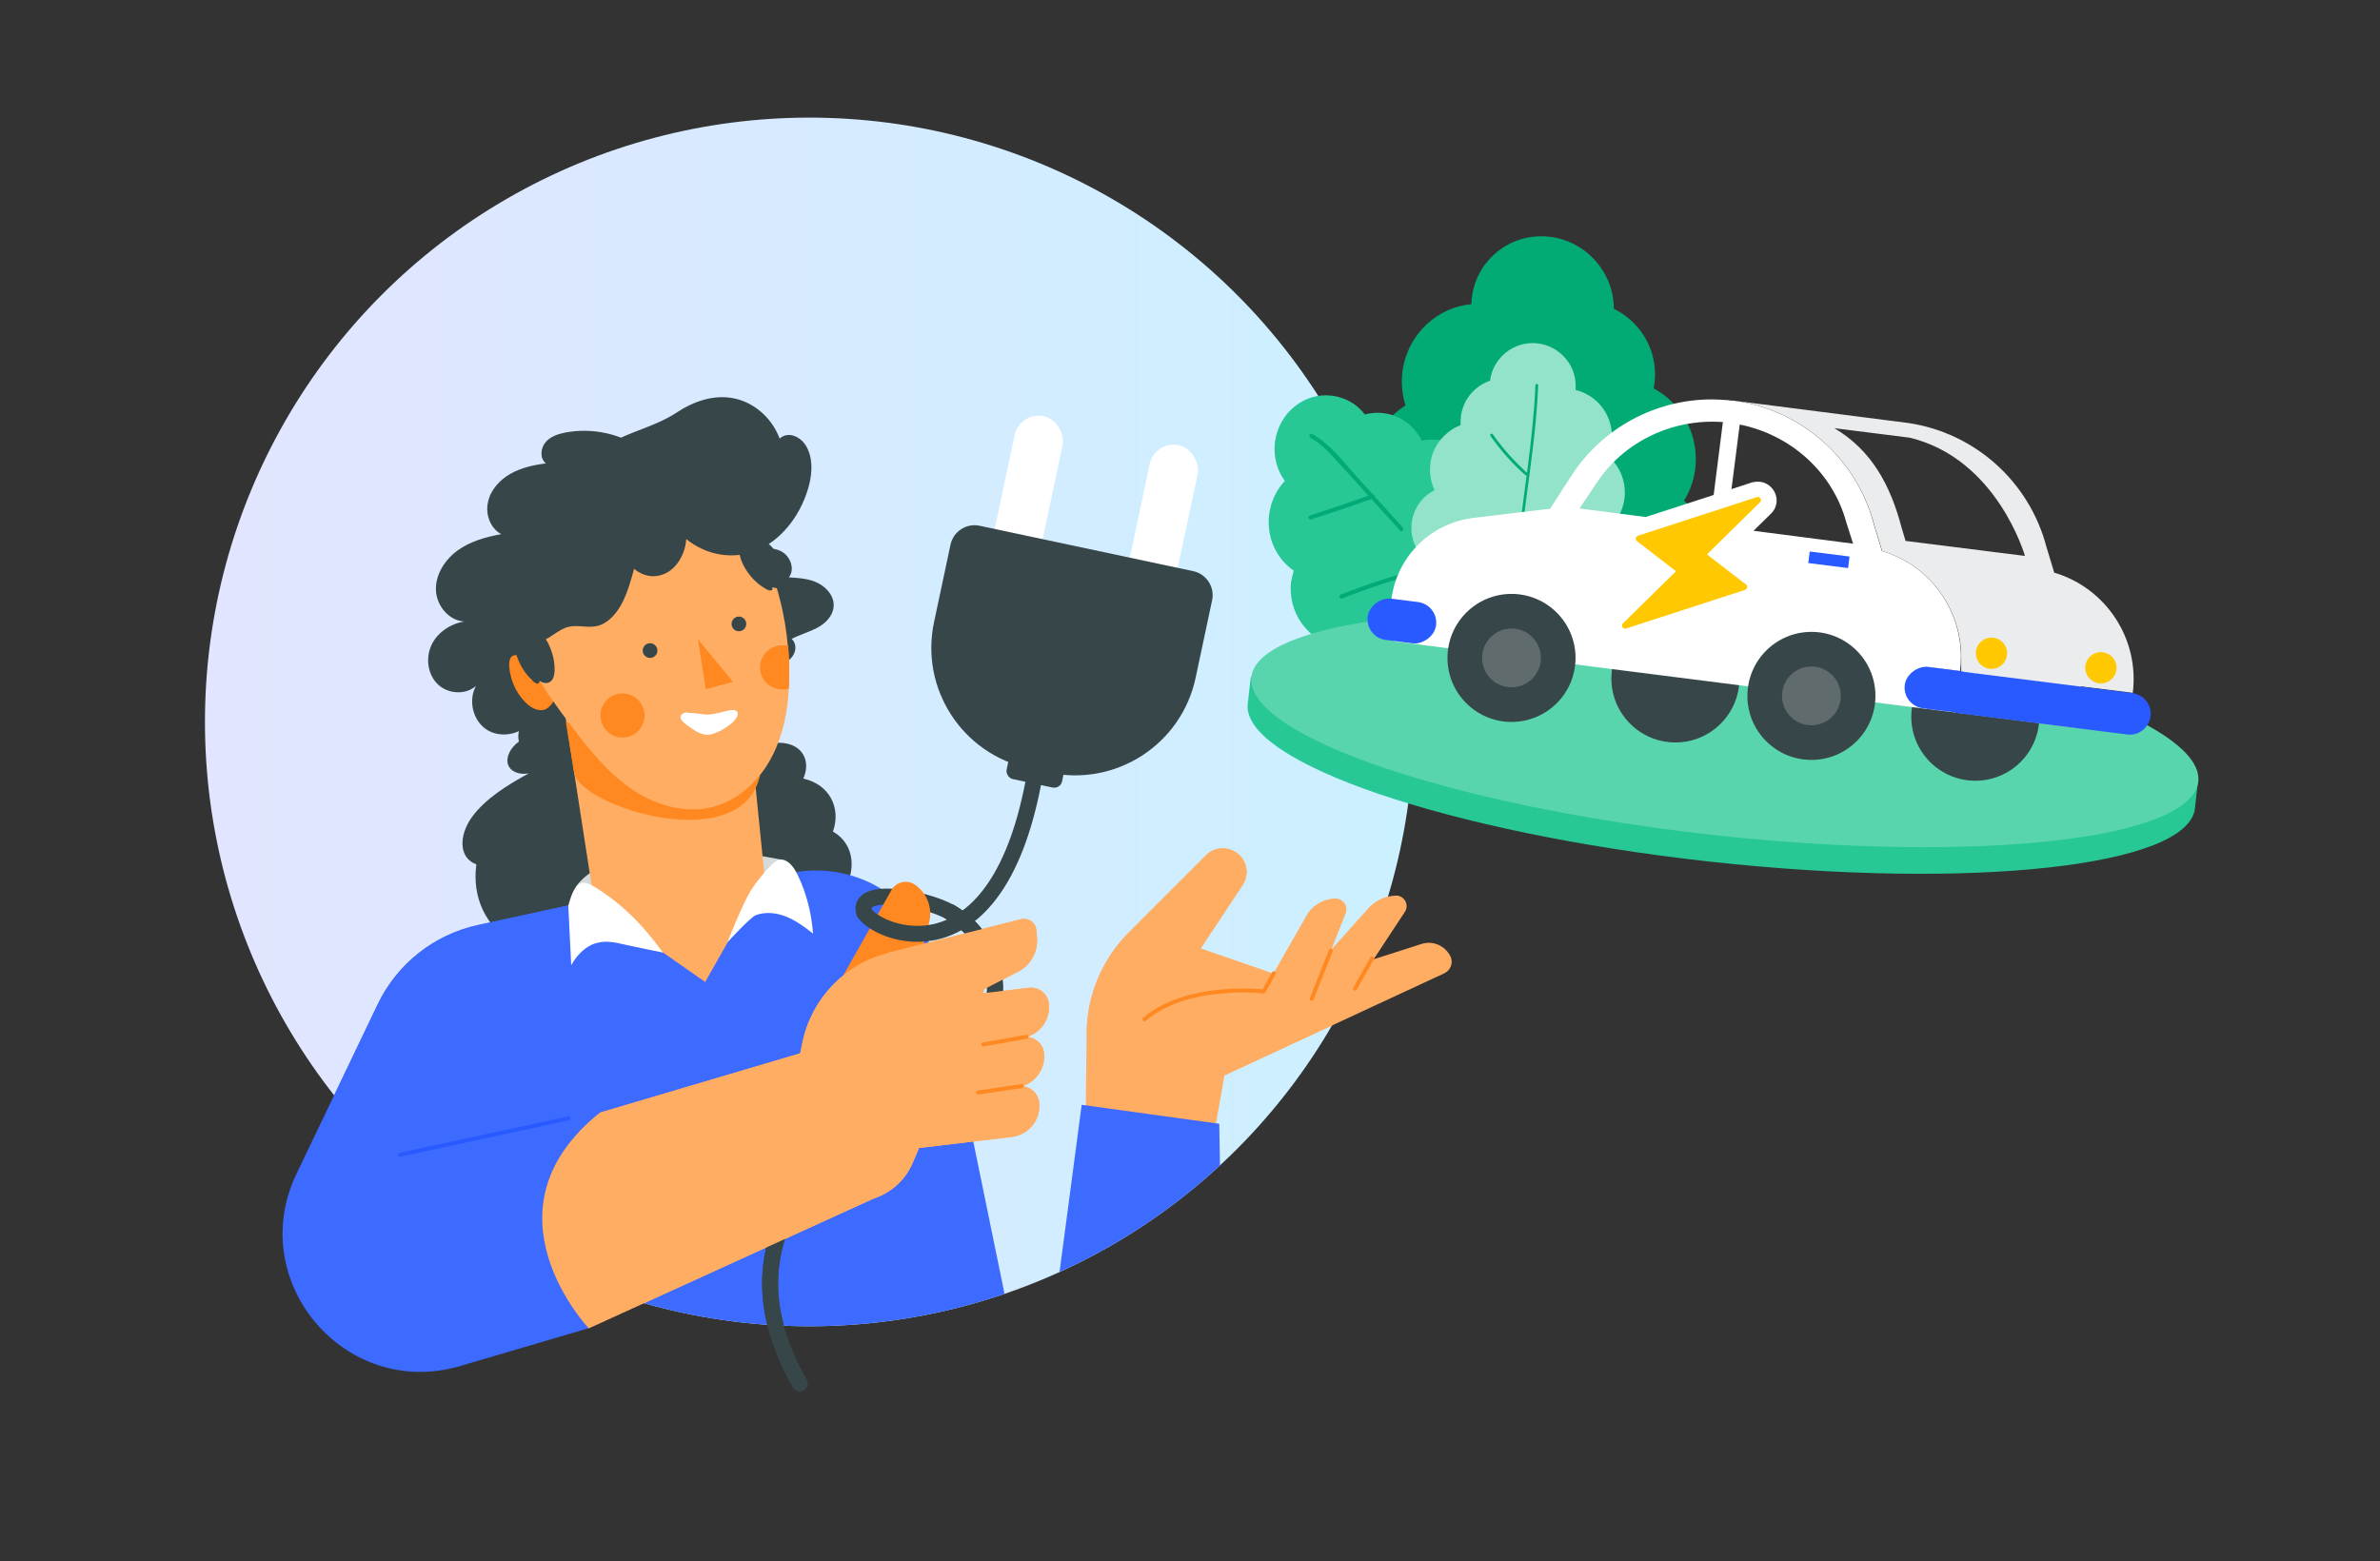 <?xml version="1.0" encoding="UTF-8"?>
<svg id="Capa_1" xmlns="http://www.w3.org/2000/svg" xmlns:xlink="http://www.w3.org/1999/xlink" version="1.1" viewBox="0 0 776.9 509.7">
  <rect x="0" y="0" width="776.9" height="509.7" fill="#333333" stroke="none"/>
  <!-- Generator: Adobe Illustrator 29.3.1, SVG Export Plug-In . SVG Version: 2.1.0 Build 151)  -->
  <defs>
    <style>
      .st0, .st1, .st2, .st3 {
        fill: none;
      }

      .st4 {
        fill: #5f6b6d;
      }

      .st5 {
        fill: #3d6aff;
      }

      .st6 {
        fill: #285aff;
      }

      .st7 {
        fill: #ffad63;
      }

      .st8 {
        fill: #ff8920;
      }

      .st9 {
        fill: #ff8920;
      }

      .st1 {
        stroke: #285aff;
      }

      .st1, .st2, .st3 {
        stroke-linecap: round;
        stroke-linejoin: round;
      }

      .st1, .st3 {
        stroke-width: 1.3px;
      }

      .st10 {
        fill: #fff;
      }

      .st11 {
        fill: #ffc800;
      }

      .st12 {
        fill: #d7dadb;
      }

      .st13 {
        fill: url(#Degradado_sin_nombre_4);
      }

      .st14 {
        fill: #02ab76;
      }

      .st15 {
        fill: #27c896;
      }

      .st16 {
        fill: #ebeced;
      }

      .st2 {
        stroke: #374649;
        stroke-width: 5.2px;
      }

      .st17 {
        fill: #3a8b42;
      }

      .st18 {
        fill: #59d5ae;
      }

      .st3 {
        stroke: #ff8920;
      }

      .st19 {
        clip-path: url(#clippath);
      }

      .st20 {
        fill: #93e3cb;
      }

      .st21 {
        fill: #374649;
      }
    </style>
    <linearGradient id="Degradado_sin_nombre_4" data-name="Degradado sin nombre 4" x1="66.9" y1="235.7" x2="461.4" y2="235.7" gradientUnits="userSpaceOnUse">
      <stop offset="0" stop-color="#e2e5ff"/>
      <stop offset="1" stop-color="#cbf0ff"/>
    </linearGradient>
    <clipPath id="clippath">
      <circle class="st0" cx="264.2" cy="235.7" r="197.3"/>
    </clipPath>
  </defs>
  <g>
    <circle class="st13" cx="264.2" cy="235.7" r="197.3"/>
    <g class="st19">
      <g>
        <path class="st21" d="M245.2,180.6c3-1.5,6.8-2.2,9.8-.6,3,1.5,4.6,5.9,2.5,8.5,3.3.2,6.7.4,9.6,1.9,2.9,1.5,5.4,4.5,5,7.8-.3,3-2.7,5.4-5.4,6.8s-5.6,2.2-8.3,3.6c1.2,1,1.5,2.8,1,4.3s-1.7,2.6-3,3.5c-3.1,1.9-7,2-10.5.9-3.5-1-6.5-3.1-9.4-5.3-4.6-3.5-9.1-8.3-8.9-14.1,0-2.4,1-4.9.4-7.2-.3-1.1-.9-2.2-1.1-3.3-.2-1.6.6-3.3,1.7-4.5,1.2-1.2,2.6-2,4.1-2.8,2.7-1.5,5.4-3,8.4-3.6,3-.7,6.3-.4,8.8,1.3"/>
        <path class="st21" d="M184,225.5c-8.4,1.7-16.2,10.5-14.6,16.6-2.8,2-4.3,5.1-3.6,7.4.7,2.3,3.5,3.6,6.8,3-7,3.8-14.2,8.3-18.5,14.2-4.3,5.9-4.5,13.4,1.4,15.5-1.5,10.9,3.2,20.6,12.4,25.9-9.1,5.6-12,16.2-7.5,22.1,4.5,5.8,14.2,7.5,24,6.4,4,4.1,8.2,8.3,14.9,9.5,6.7,1.2,16.5-1.8,20.5-8,18.1-3.6,35.4-15.6,48.6-28.7,3.3-3.2,6.4-6.6,8.2-10.3,1.8-3.6,2.1-7.6-.3-9.9,3.4-7.1,1.6-14.3-4.4-17.7,2.8-8-1.4-15.5-9.7-17.3,2.2-4.7.5-9.4-3.9-11-4.4-1.7-11.2-.2-15.9,3.5,1.6-2.1,1.8-4.5.5-6s-4.1-1.9-6.7-1c4.7-8,8.5-16.1,11.4-24.3,1.6-4.5,2.9-9.3,1-12.8-1.8-3.2-6.1-4.8-10.9-4.8s-10,1.5-15,3.5"/>
        <path class="st21" d="M223,168.4c-1.3-8.7-6.2-16.7-13.4-21.8-7.1-5.1-16.4-7-25-5.4-2.5.5-5,1.3-6.6,3.3s-1.8,5.2.2,6.8c-4,.5-8.1,1.4-11.6,3.4-3.5,2-6.5,5.3-7.3,9.2-.9,4,.7,8.5,4.3,10.5-5,.9-10,2.3-14.2,5.3-4.1,3-7.2,7.7-7.1,12.8.1,5.1,4.1,10.1,9.2,10.4-4.5.8-8.8,3.6-10.7,7.8-1.9,4.2-1.2,9.5,2.1,12.7,3.3,3.2,9.1,3.6,12.5.5-2.6,4.7-1.1,11.2,3.3,14.2,4.4,3,11.1,1.9,14.4-2.3-.7,1-.2,2.6.8,3.3s2.3.9,3.6,1c9.7.5,19.5-3.5,26.1-10.6,6.6-7.1,9.8-17.2,8.6-26.8,4.3,1.6,9.2,1.1,13.3-.9,4.1-1.9,7.6-5.1,10.4-8.7,3.9-4.9,6.8-11.5,4.4-17.3-1.5-3.7-5-6.3-8.8-7.6-3.8-1.3-7.9-1.4-11.9-1.3"/>
        <path class="st12" d="M187.9,289.7s10.7-20,66.9-9.1l-2.7,10.3-59.5,4.4-4.6-5.7Z"/>
        <path class="st5" d="M185.5,295.6l-29.4,6.4c-14.4,3.1-26.5,12.7-32.8,25.9l-26.5,55.3c-16.9,35.2,15.9,73.8,53.4,62.8l42.1-12.4h137.9l-24-117c-4.3-21-24.3-35-45.5-32l-75.1,10.9Z"/>
        <path class="st2" d="M282.1,298c-2.7-8.8,19.5-5,28.1-.2"/>
        <path class="st8" d="M170.4,214.2c-1.2-.3-2.6-.6-3.4.2-.7.7-.8,1.7-.8,2.7.2,4.5,2.1,9,5.3,12.2,1.7,1.7,4.2,3.2,6.5,2.3,3.2-1.3,6-8.9,4.1-11.8s-2.8-2-4.2-2.6c-2.5-1.1-4.9-2.2-7.5-3Z"/>
        <path class="st8" d="M272.7,323l18.3-32.4c1.5-2.7,5-3.5,7.6-1.8h0c4,2.7,5.9,7.6,4.7,12.3l-3.2,12.8-27.3,9.1Z"/>
        <g>
          <g>
            <rect class="st10" x="326.5" y="135.1" width="16" height="61" rx="8" ry="8" transform="translate(41.6 -65.8) rotate(12)"/>
            <rect class="st10" x="370.6" y="144.5" width="16" height="61" rx="8" ry="8" transform="translate(44.5 -74.7) rotate(12)"/>
          </g>
          <path class="st21" d="M311.4,178.1h71.3c4.4,0,8,3.6,8,8v25.9c0,22.2-18,40.2-40.2,40.2h-6.9c-22.2,0-40.2-18-40.2-40.2v-25.9c0-4.4,3.6-8,8-8Z" transform="translate(52.2 -67.3) rotate(12)"/>
        </g>
        <path class="st2" d="M310.2,297.8c8.5,4.8,14.3,14.2,14.6,24,.6,17.4-17.4,27-31.8,36.8-25.2,17.1-58.3,47.2-31.9,93.1"/>
        <path class="st2" d="M337.3,255.6c-12.6,65.7-51.3,49.1-55.1,42.4"/>
        <rect class="st21" x="329" y="245.8" width="18.5" height="9.9" rx="2.6" ry="2.6" transform="translate(59.4 -64.7) rotate(12)"/>
        <path class="st7" d="M354.4,364.8l.3-27.5c.1-12.4,5.1-24.2,13.9-33l25.1-25.1c2.2-2.2,5.6-2.9,8.5-1.6h0c4.5,1.9,6.1,7.3,3.4,11.4l-13.7,20.7,32.5,11.2,39.6-12.7c3.7-1.2,7.6.5,9.4,3.9h0c1.1,2.1.2,4.7-2,5.7l-71.7,33.3-3.5,19.9-41.8-6.1Z"/>
        <path class="st7" d="M442,322.9l16.6-25.2c1.5-2.3-.2-5.4-3-5.3h0c-3.5.1-6.9,1.8-9.2,4.5l-19.8,22.1,15.3,3.8Z"/>
        <path class="st7" d="M388.9,334.3l23.5-10.6,14.1-24.7c1.9-3.4,5.5-5.5,9.4-5.6h0c2.5,0,4.3,2.5,3.3,4.8l-12.8,32.5-37.5,3.6Z"/>
        <polygon class="st7" points="249.6 286.3 230.2 320.6 194.1 295.4 183.8 228.8 242.9 219.7 249.6 286.3"/>
        <path class="st8" d="M184.7,235.7l2.7,16.6c1.8,11,55,27.9,60.7.7l-63.3-17.3Z"/>
        <path class="st7" d="M257.6,221.1c0,1.2,0,2.4-.1,3.7-.4,7.6-1.9,15.2-5.4,22-4,7.9-11,14.5-19.6,16.7-9.2,2.3-19.2-.8-26.9-6.3-7.8-5.5-13.8-13.1-19.5-20.7-9-11.9-17.9-24.7-20.3-39.4-.5-3-.6-6.2.9-8.8,1.7-2.9,5.2-4.2,8.3-5.4,4.1-1.6,8.1-3.5,12-5.5,7.1-3.7,13.9-8.2,20.2-13.2,5.3-4.2,11.5-12,19-10.7,3.5.6,6.3,3.1,8.7,5.6,13.3,13.9,20.6,32.7,22.3,52,.3,3.4.4,6.8.3,10.2Z"/>
        <path class="st7" d="M289.8,311.1l43.5-11c2.4-.6,4.8,1.1,5,3.6l.2,2.4c.4,4.6-2,9-6.1,11.1l-11,5.7-.6,1.4,15-1.8c3.3-.4,6.2,1.9,6.6,5.2.5,5-2.6,9.5-7.3,10.9,2.9,0,5.3,2.2,5.7,5.1.6,5-2.6,9.6-7.3,11,2.9,0,5.3,2.2,5.7,5.1.7,5.6-3.3,10.7-8.9,11.4l-30.3,3.6-2,4.7c-2.3,5.6-7,9.9-12.8,11.8l-93,42.4s-36.6-38.6,3.8-70.5c.1,0,.3,0,.4-.1l64.8-19.2.8-3.8c3-14.1,13.8-25.4,27.8-28.9Z"/>
        <polygon class="st5" points="399.1 432.4 343.6 432.4 353.1 360.7 398 366.9 399.1 432.4"/>
        <circle class="st21" cx="241.2" cy="203.7" r="2.4"/>
        <circle class="st21" cx="212.2" cy="212.4" r="2.4"/>
        <polygon class="st8" points="230.4 225 227.8 208.7 239.3 222.6 230.4 225"/>
        <path class="st10" d="M224.6,232.6c-.7,0-1.4.1-1.9.5-.5.4-.7,1-.5,1.5s.6.9,1,1.3c1.2,1,2.5,1.9,3.9,2.8,1,.6,2.2,1.1,3.6,1.2,1.9,0,3.7-.9,5.3-1.8,1.8-1.1,3.5-2.3,4.4-3.8.3-.5.5-1,.4-1.5s-.5-.9-1.2-1c-.4,0-.9,0-1.4.1-2.2.4-5,1.4-7.2,1.4-2.2,0-4.1-.7-6.4-.5Z"/>
        <path class="st8" d="M257.6,221.1c0,1.2,0,2.4-.1,3.7-.7.2-1.4.3-2.2.3-4,0-7.2-3.2-7.2-7.2s3.2-7.2,7.2-7.2,1.4,0,2,.3c.3,3.4.4,6.8.3,10.2Z"/>
        <circle class="st9" cx="203.2" cy="233.6" r="7.2"/>
        <path class="st21" d="M166.5,208.1c3.5,2.3,7.8,2.6,11.5.7,2.5-1.2,4.7-3.4,7.4-4.1,3.1-.8,6.3.4,9.4-.3,3.4-.7,6.2-3.7,8.1-7.2,1.9-3.5,3-7.6,4.1-11.5,3.1,2.7,7.3,3.2,10.8,1.2s5.9-6.3,6.2-10.9c6.7,5.4,15.4,6.8,23,3.7,7.6-3.1,13.9-10.7,16.7-19.9,1.3-4.2,1.8-9.1,0-13.1-1.7-4-6.3-6.2-9.2-3.5-2.7-7.2-8.8-12-15.2-13.2s-12.9,1-18.6,4.8c-11.2,7.4-28.6,7.5-31,23-6.2-2.3-3.5,9.1-10,10.2-6.4,1.1-12.8,6.8-13.5,14.8.2-2-6,1.3-6.6,2-1.7,2.3-1.8,6.3-1.6,9.3.4,5.5,4.5,11.6,8.3,14.1Z"/>
        <path class="st21" d="M173.8,222.3c.5.4,1.1.8,1.5.9s.8-.3.8-.9c1.9,1.2,3.5.8,4.3-.6s.8-3.9.3-6.6c-.4-2-1.2-4.3-2.4-6.2-1-1.5-2.2-2.6-3.3-3.4-2.4-1.6-4.8-1.6-6,0-2.6,3.4-.4,12.2,4.9,16.7Z"/>
        <path class="st21" d="M249.8,192.2c.6.3,1.2.6,1.7.6s.8-.4.6-1.1c2.1.8,3.6.1,4.1-1.5.5-1.6,0-4-1.1-6.5-.8-1.9-2-4-3.6-5.6-1.3-1.3-2.7-2.1-3.9-2.6-2.7-1.1-5-.6-5.9,1.3-1.9,3.9,2,12,8.2,15.4Z"/>
        <path class="st3" d="M415.8,317.8l-3.3,5.9s-25-2.9-38.9,9.1"/>
        <line class="st3" x1="434.4" y1="310.4" x2="428.2" y2="326.1"/>
        <line class="st3" x1="448.4" y1="313.1" x2="442.9" y2="323"/>
        <line class="st3" x1="333.5" y1="354.6" x2="319.3" y2="356.7"/>
        <path class="st10" d="M197.5,291.8c-1.6-1.1-5.2-3.8-7.2-3.6-3,.2-4.2,5.6-4.9,7.8-1.1,3.6-1.8,7.3-2.1,11-.3,4.3-.2,8.6.6,12.8,1.3-2.5,2.6-5.1,4.3-7.3,1.8-2.2,4.1-4.1,6.9-4.7,3-.8,6.2,0,9.3.7,3.5.8,12,2.5,12,2.5-6.8-9.5-13.3-15.3-18.9-19.2Z"/>
        <path class="st10" d="M245.2,290.6c1.2-2,7.2-10,9.5-10,2.7,0,4.5,2.6,5.7,5.1,2.9,6,4.5,12.5,5,19.1-2.7-2.1-5.5-4.2-8.7-5.5-3.2-1.3-6.8-1.7-10-.5-1.9.8-9.2,8.8-9.2,8.8,0,0,4.4-11.5,7.7-17.1Z"/>
        <line class="st1" x1="185.6" y1="365.1" x2="130.7" y2="377"/>
      </g>
    </g>
    <path class="st5" d="M185.5,295.6l-29.4,6.4c-14.4,3.1-26.5,12.7-32.8,25.9l-26.5,55.3c-16.9,35.2,15.9,73.8,53.4,62.8l42.1-12.4"/>
    <path class="st2" d="M310.2,297.8c8.5,4.8,14.3,14.2,14.6,24,.6,17.4-17.4,27-31.8,36.8-25.2,17.1-58.3,47.2-31.9,93.1"/>
    <path class="st7" d="M289.8,311.1l43.5-11c2.4-.6,4.8,1.1,5,3.6l.2,2.4c.4,4.6-2,9-6.1,11.1l-11,5.7-.6,1.4,15-1.8c3.3-.4,6.2,1.9,6.6,5.2.5,5-2.6,9.5-7.3,10.9,2.9,0,5.3,2.2,5.7,5.1.6,5-2.6,9.6-7.3,11,2.9,0,5.3,2.2,5.7,5.1.7,5.6-3.3,10.7-8.9,11.4l-30.3,3.6-2,4.7c-2.3,5.6-7,9.9-12.8,11.8l-93,42.4s-36.6-38.6,3.8-70.5c.1,0,.3,0,.4-.1l64.8-19.2.8-3.8c3-14.1,13.8-25.4,27.8-28.9Z"/>
    <line class="st3" x1="333.5" y1="354.6" x2="319.3" y2="356.7"/>
    <line class="st1" x1="185.6" y1="365.1" x2="130.7" y2="377"/>
    <path class="st7" d="M354.7,337.3c.1-12.4,5.1-24.2,13.9-33l25.1-25.1c2.2-2.2,5.6-2.9,8.5-1.6h0c4.5,1.9,6.1,7.3,3.4,11.4l-13.7,20.7,32.5,11.2,39.6-12.7c3.7-1.2,7.6.5,9.4,3.9h0c1.1,2.1.2,4.7-2,5.7l-71.7,33.3"/>
    <path class="st7" d="M442,322.9l16.6-25.2c1.5-2.3-.2-5.4-3-5.3h0c-3.5.1-6.9,1.8-9.2,4.5l-19.8,22.1,15.3,3.8Z"/>
    <path class="st7" d="M388.9,334.3l23.5-10.6,14.1-24.7c1.9-3.4,5.5-5.5,9.4-5.6h0c2.5,0,4.3,2.5,3.3,4.8l-12.8,32.5-37.5,3.6Z"/>
    <path class="st3" d="M415.8,317.8l-3.3,5.9s-25-2.9-38.9,9.1"/>
    <line class="st3" x1="434.4" y1="310.4" x2="428.2" y2="326.1"/>
    <line class="st3" x1="447.9" y1="312.9" x2="442.3" y2="322.8"/>
    <line class="st3" x1="335.1" y1="338.5" x2="321" y2="341"/>
  </g>
  <g>
    <path class="st14" d="M460.9,205.7c0,0,.1.1.2.2l98-28.3c-.9-3.9-2.8-7.7-5.7-10.8-1.1-1.2-2.4-2.3-3.7-3.3,6-9.6,5.1-22.6-3.2-31.5-2-2.2-4.3-3.9-6.7-5.2,1.4-7.1-.5-14.9-5.9-20.7-2.1-2.3-4.5-4-7.1-5.3,0-5.7-2.1-11.4-6.3-16-8.8-9.5-23.5-10.3-32.9-1.6-4.7,4.3-7.1,10.1-7.3,16.1-5.3.5-10.4,2.7-14.6,6.6-7.4,6.9-9.8,17.2-6.9,26.5-1.3.8-2.5,1.7-3.6,2.7-10.4,9.6-10.9,26-1.1,36.6,1.2,1.3,2.5,2.4,3.8,3.4-6,9.3-5.1,21.9,2.9,30.6Z"/>
    <path class="st15" d="M421.5,189.5c-1.4,10.5,5.6,20.2,15.7,21.5,1.2.2,2.4.2,3.6.1,0,.2,0,.4,0,.5l65.8-19c-1-2.9-2.8-5.4-5-7.3.9-1.7,1.5-3.7,1.8-5.7,1.3-9.5-5-18.1-14.1-19.4-1.2-.2-2.3-.2-3.5,0-1-8.4-7.3-15.4-15.7-16.5-2-.3-4.1-.2-6,.2-2.4-4.8-6.9-8.3-12.4-9-2.1-.3-4.2-.1-6.2.4-2.5-3.3-6.2-5.5-10.6-6.1-9.1-1.2-17.4,5.5-18.7,15-.6,4.7.6,9.3,3.2,12.8-2.7,2.9-4.5,6.6-5.1,10.8-1,7.5,2.3,14.6,8,18.5-.3,1.1-.6,2.2-.7,3.3Z"/>
    <path class="st20" d="M467.8,184.5c-1.5,4.5-.8,9.6,2.5,13.5,1.4,1.6,3.1,2.9,4.9,3.7l46.8-13.5c2.3-4.2,2.4-9.3.3-13.7.9-.5,1.7-1.1,2.5-1.7,6.6-5.5,7.5-15.4,2-22-.6-.7-1.3-1.4-2-1.9,2.4-5.3,1.7-11.7-2.2-16.4-2.2-2.7-5.2-4.4-8.3-5.2.3-3.6-.7-7.3-3.2-10.2-5-6-13.8-6.8-19.8-1.8-2.8,2.4-4.5,5.6-4.9,9-1.6.5-3.2,1.4-4.6,2.6-3.6,3-5.3,7.5-5,11.9-1.6.6-3,1.4-4.4,2.6-5.6,4.6-7.1,12.3-4.1,18.6-.9.5-1.7,1-2.5,1.6-6,5-6.8,13.8-1.8,19.8,1.1,1.3,2.4,2.3,3.7,3.1Z"/>
    <path class="st14" d="M495.3,192.9c.6-17.5,3.9-34.8,5.7-52.2.5-5,.9-9.9,1.1-14.9,0-.6-.9-.6-.9,0-.7,17.5-3.9,34.8-5.7,52.2-.5,5-.9,9.9-1.1,14.9,0,.6.9.6.9,0h0Z"/>
    <path class="st14" d="M427.9,143c2.8,1.6,5.1,3.8,7.2,6.1,2.4,2.6,4.8,5.2,7.1,7.8,4.9,5.4,9.9,10.9,14.8,16.3.6.7,1.5-.3.9-1-5-5.6-10.1-11.1-15.1-16.7-4.4-4.9-8.6-10.5-14.4-13.8-.8-.5-1.4.8-.7,1.2h0Z"/>
    <path class="st14" d="M447.9,161.4c-6.7,2.4-13.5,4.7-20.3,6.9-.8.3-.5,1.6.4,1.3,6.8-2.2,13.6-4.5,20.3-6.9.8-.3.5-1.6-.4-1.3h0Z"/>
    <path class="st14" d="M464.4,185.4c-9.1,2.4-18,5.3-26.7,8.7-.8.3-.4,1.6.4,1.3,8.7-3.4,17.6-6.4,26.7-8.7.9-.2.5-1.5-.4-1.3h0Z"/>
    <path class="st14" d="M498.6,154.5c-4.2-3.8-8-8-11.3-12.7-.3-.5-1.1,0-.8.5,3.3,4.7,7.1,9,11.4,12.8.4.4,1.1-.3.6-.7h0Z"/>
    <path class="st17" d="M496.2,179.6c5.8-2.6,11.6-5.2,17.4-7.7.5-.2,0-1-.5-.8-5.8,2.6-11.6,5.2-17.4,7.7-.5.2,0,1,.5.8h0Z"/>
  </g>
  <g>
    <path class="st15" d="M716.5,263.9c-2.1,19-73,26.8-158.4,17.4-85.4-9.4-152.9-32.5-150.8-51.5l1-8.8,309.2,34-1,8.8Z"/>
    <ellipse class="st18" cx="562.9" cy="238" rx="34.7" ry="155.5" transform="translate(264.7 771.5) rotate(-83.7)"/>
  </g>
  <g>
    <circle class="st21" cx="546.9" cy="221.5" r="20.9"/>
    <circle class="st21" cx="644.8" cy="234" r="20.9"/>
    <path class="st16" d="M670.6,187.1l-2.6-8.6c-5.6-21.3-23.4-37.2-45.1-40.4h0s-57-7.3-57-7.3c22.1,2.9,40.2,18.9,45.9,40.5l2.6,8.6c15.4,4.6,25.8,18.8,25.8,34.6s0,3-.3,4.6l-10.1-1.3c-3.7-.5-7.1,2.2-7.6,5.9l7.1,7.8,48.3,6.1,1.7-13.5,16.9,2.1c2.2-17.5-8.6-34.1-25.5-39.2ZM622,176.5l-1.2-4c-3.7-14.2-9.9-25.5-22-32.7l24.6,3.1c28.6,6.9,37.6,38.6,37.6,38.6l-39-4.9Z"/>
    <path class="st10" d="M614.3,179.9l-2.6-8.6c-5.6-21.6-23.8-37.6-45.9-40.5,0,0-.1,0-.2,0,0,0-.1,0-.2,0-.7,0-1.4-.2-2.1-.2-1.5-.1-3-.2-4.5-.2-18.4,0-35.8,9.3-45.9,25l-6.9,10.7-25.1,3c-13.9,1.7-24.9,12.6-26.7,26.5l.9,13.8,96.7,12.3,77.4,9.8-7.1-7.8c.5-3.7,3.9-6.4,7.6-5.9l10.1,1.3c.2-1.5.3-3.1.3-4.6,0-15.8-10.3-30-25.8-34.6ZM559.4,161.6l-22.2,7.2-21.6-2.8,5.7-8.5c8.9-13.4,24.7-20.9,41.1-19.7l-3,23.7ZM572.4,173.3l5.7-5.6c1.7-1.6,2.3-4.1,1.5-6.3-.8-2.2-2.7-3.8-5-4.1-.9-.1-1.8,0-2.7.2l-6.7,2.2,2.7-21.1c16.8,3.4,30.4,15.7,34.8,32l2.2,6.9-32.5-4.2Z"/>
    <path class="st6" d="M702,233.9h0c-.5,3.7-3.9,6.4-7.6,5.9l-56.3-7.1,1.7-13.5,56.3,7.1c3.7.5,6.4,3.9,5.9,7.6Z"/>
    <rect class="st6" x="627.1" y="213.3" width="13.6" height="23.8" rx="6.8" ry="6.8" transform="translate(330.7 825.8) rotate(-82.8)"/>
    <rect class="st6" x="450.9" y="191.7" width="13.6" height="22.5" rx="6.8" ry="6.8" transform="translate(198.9 631.4) rotate(-82.8)"/>
    <circle class="st21" cx="493.4" cy="214.8" r="20.9"/>
    <circle class="st4" cx="493.4" cy="214.8" r="9.6"/>
    <circle class="st21" cx="591.3" cy="227.2" r="20.9"/>
    <circle class="st4" cx="591.3" cy="227.2" r="9.6"/>
    <circle class="st11" cx="685.9" cy="218.1" r="5.1" transform="translate(241.3 784.1) rotate(-69.5)"/>
    <circle class="st11" cx="650.5" cy="213.6" r="5.1" transform="translate(261.5 777) rotate(-73.6)"/>
    <path class="st11" d="M573.5,162.3l-38.8,12.6c-.8.3-1,1.3-.3,1.8l12.7,9.8-17.3,17c-.8.8,0,2,1,1.7l38.8-12.6c.8-.3,1-1.3.3-1.8l-12.7-9.8,17.3-17c.8-.8,0-2-1-1.7Z"/>
    <rect class="st6" x="590.3" y="181.1" width="13.1" height="3.8" transform="translate(27.8 -73.6) rotate(7.2)"/>
  </g>
</svg>